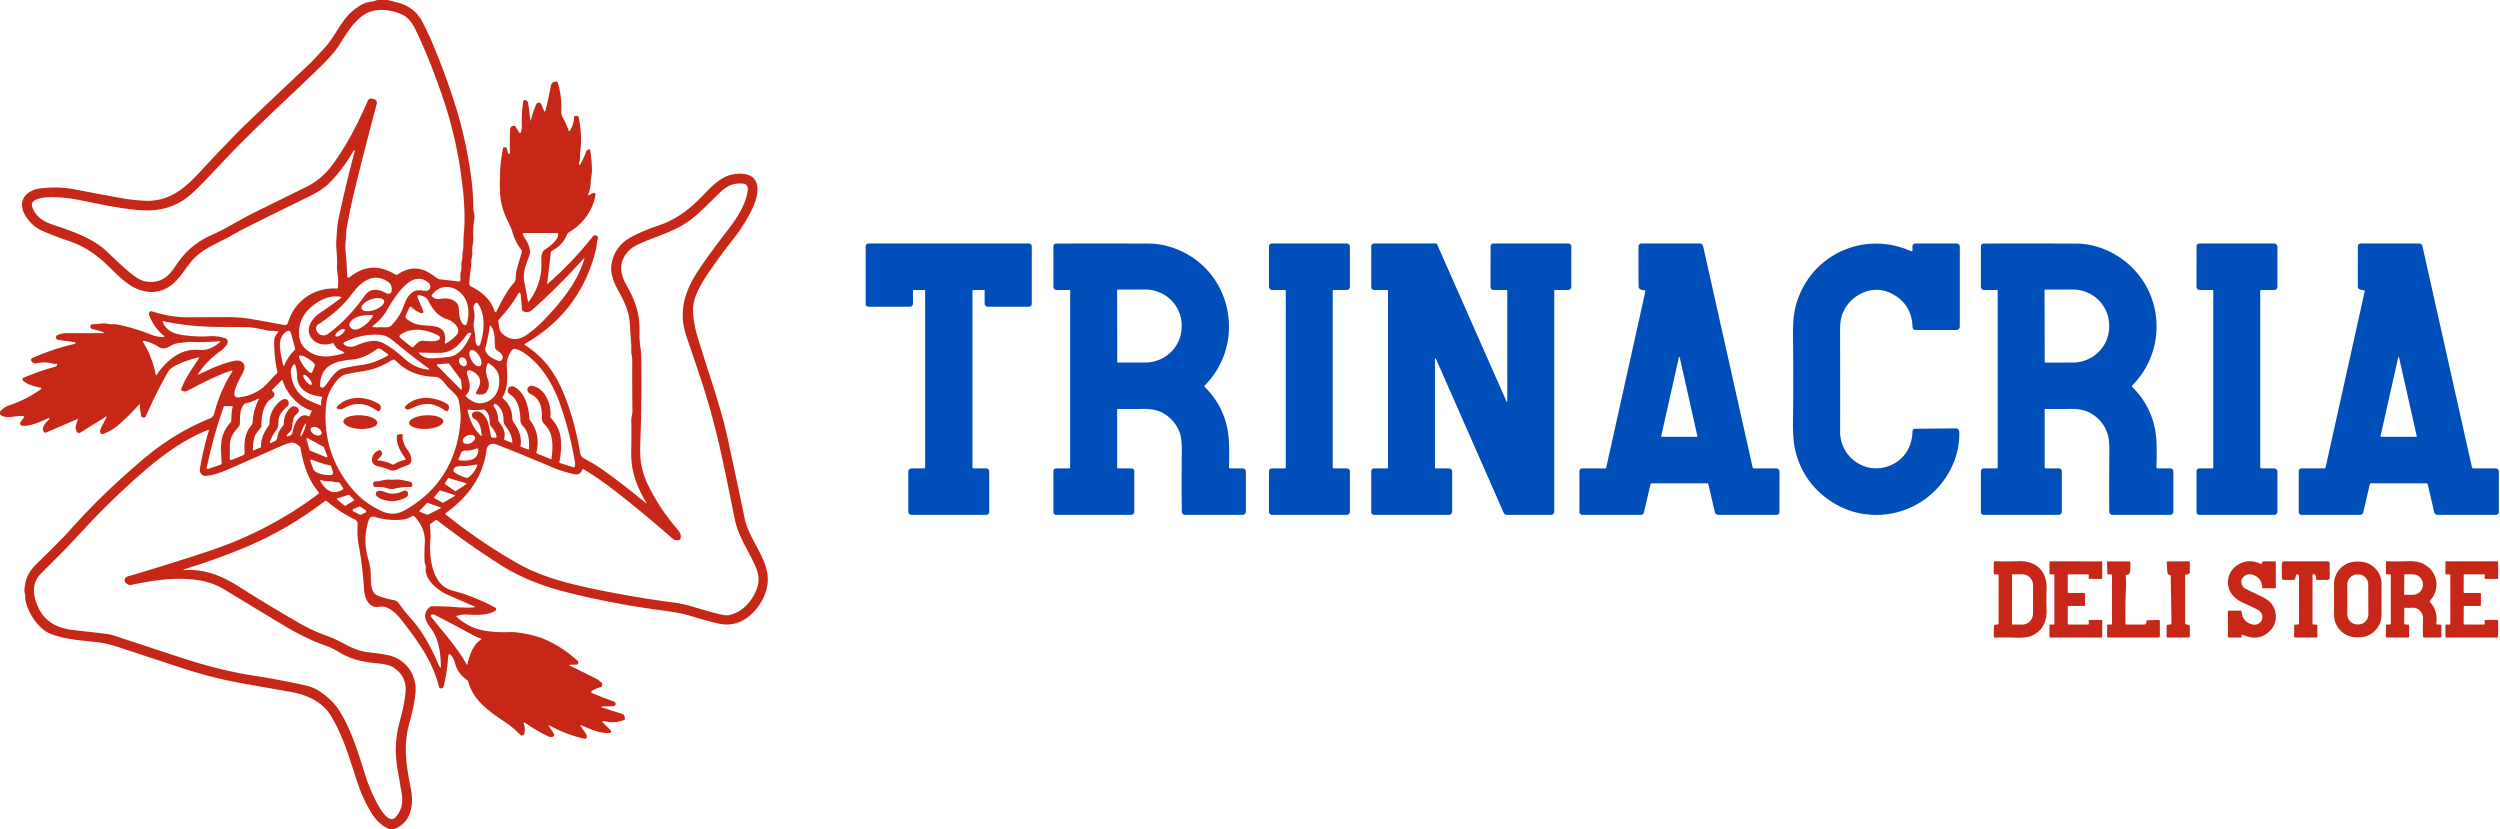 <svg xmlns="http://www.w3.org/2000/svg" viewBox="0.00 0.00 1345.00 446.00"><path fill="#c62717" d="  M 203.05 0.00  L 208.51 0.00  Q 211.11 0.70 213.73 1.34  Q 222.85 3.60 227.07 11.46  Q 230.55 17.93 234.26 27.06  Q 239.87 40.89 244.27 54.45  Q 250.83 74.69 253.64 96.56  Q 254.58 103.93 254.64 111.73  C 254.65 113.76 255.51 115.44 255.20 117.51  Q 254.42 122.81 254.65 127.79  C 254.78 130.61 253.80 133.13 254.09 136.02  C 254.26 137.63 253.52 139.03 253.57 140.75  Q 253.62 142.41 253.34 144.23  Q 252.71 148.38 252.47 152.44  A 1.78 1.76 -75.1 0 0 253.44 154.13  C 259.24 157.03 264.21 161.21 266.11 167.59  A 0.50 0.50 0.0 0 0 267.03 167.67  C 269.72 162.31 272.40 156.84 276.37 152.35  C 278.07 150.44 277.21 147.81 277.88 145.45  Q 279.19 140.78 280.68 135.87  A 1.69 1.67 -55.1 0 0 280.42 134.37  Q 277.28 130.25 275.94 125.64  Q 275.08 122.67 273.67 119.96  Q 271.02 114.87 269.83 109.68  C 268.57 104.15 268.93 97.95 269.07 92.21  Q 269.19 87.00 270.66 79.75  Q 270.76 79.27 271.25 79.26  L 271.88 79.25  Q 272.54 79.24 272.70 79.88  L 273.40 82.58  Q 273.43 82.70 273.56 82.71  L 273.85 82.72  Q 274.33 82.73 274.32 82.25  Q 274.19 75.81 274.46 69.45  A 1.78 1.77 -14.0 0 1 275.34 67.99  Q 276.93 67.07 277.76 68.68  Q 278.54 70.20 279.48 71.44  Q 279.88 71.96 280.12 71.35  Q 280.80 69.68 280.74 67.96  Q 280.50 61.55 281.43 54.86  Q 281.62 53.45 282.95 53.96  Q 283.97 54.36 284.13 55.44  Q 284.81 60.06 285.31 64.31  Q 285.46 65.54 285.74 64.34  Q 286.82 59.77 288.55 56.05  A 1.45 1.45 0.0 0 1 291.21 56.10  L 292.63 59.46  Q 293.14 60.67 293.47 59.40  Q 295.16 52.73 296.37 46.17  Q 296.85 43.59 299.53 43.98  A 0.72 0.72 0.0 0 1 300.13 44.50  Q 302.35 52.20 301.95 59.57  Q 301.84 61.73 302.88 63.49  Q 304.85 66.80 305.90 70.30  A 0.34 0.33 -36.2 0 0 306.50 70.39  Q 308.74 67.13 308.85 63.10  Q 308.87 62.61 309.31 62.43  Q 309.98 62.15 310.75 62.41  Q 311.24 62.57 311.34 63.08  Q 313.30 72.80 312.18 81.44  C 311.88 83.73 312.35 85.75 311.40 87.97  A 0.44 0.43 -60.0 0 0 311.53 88.48  L 311.77 88.68  Q 311.94 88.81 312.05 88.63  Q 313.96 85.49 315.29 81.71  Q 315.62 80.76 316.56 80.43  Q 317.42 80.13 317.56 81.02  Q 318.36 86.11 318.46 90.95  Q 318.50 92.89 318.15 94.84  Q 317.83 96.65 317.74 98.78  Q 317.61 101.81 316.43 104.70  Q 316.16 105.35 316.79 105.02  L 318.98 103.88  A 0.99 0.99 0.0 0 1 320.41 104.94  C 318.68 113.81 313.56 120.54 305.89 125.12  Q 305.35 125.44 305.12 126.02  C 303.21 130.70 300.83 132.59 297.01 134.97  Q 296.39 135.35 296.31 136.07  L 294.37 152.80  A 0.06 0.06 0.0 0 0 294.47 152.86  Q 307.82 141.25 319.00 127.16  Q 319.88 126.05 321.15 126.89  A 1.29 1.29 0.0 0 1 321.66 128.36  C 321.00 130.35 321.11 132.30 320.60 134.35  Q 312.34 167.76 282.52 184.91  Q 281.89 185.27 282.50 185.67  Q 293.69 192.87 299.91 204.60  C 305.93 215.92 309.91 230.55 312.16 243.86  A 3.89 3.87 -81.2 0 0 314.20 246.67  Q 320.60 249.99 326.61 254.40  Q 336.65 261.77 347.57 270.69  Q 348.20 271.21 347.77 270.51  Q 343.04 262.85 340.88 254.82  Q 339.46 249.53 339.60 242.28  Q 339.77 233.98 339.64 225.99  C 339.61 224.35 340.28 222.83 340.25 221.11  Q 340.07 207.12 340.15 193.71  Q 340.16 192.39 339.86 191.12  C 339.42 189.27 339.76 187.18 339.60 185.25  Q 339.15 179.82 338.84 174.02  C 338.55 168.38 336.04 162.36 333.08 157.20  C 330.78 153.20 328.37 147.79 328.87 143.15  C 329.47 137.43 332.43 132.11 337.39 128.90  C 342.83 125.38 349.13 123.12 355.48 120.88  C 364.68 117.64 371.86 111.79 378.70 104.59  C 384.58 98.40 390.36 92.76 399.50 93.52  C 410.92 94.46 407.84 106.26 404.37 113.10  Q 400.04 121.66 394.59 128.51  Q 387.94 136.88 381.92 145.66  C 377.91 151.51 372.61 159.78 372.83 166.98  Q 373.04 173.92 375.35 181.46  Q 378.48 191.72 382.54 204.23  C 386.40 216.17 389.37 225.98 391.76 237.08  Q 396.08 257.10 400.57 278.65  C 402.34 287.09 407.46 293.68 410.74 301.48  Q 412.41 305.44 412.92 309.31  C 413.95 317.15 409.79 325.34 404.17 330.52  Q 396.25 337.80 385.96 335.36  Q 379.06 333.72 371.68 331.43  C 367.16 330.02 362.13 329.20 357.46 328.58  Q 326.79 324.49 301.53 317.72  Q 283.32 312.83 269.44 304.01  Q 252.10 293.00 235.27 279.98  Q 234.70 279.54 234.13 279.97  L 231.69 281.82  Q 231.23 282.16 231.29 282.74  Q 231.77 287.42 231.59 289.36  C 230.74 298.49 231.92 314.75 243.20 317.67  Q 255.29 320.80 266.51 326.95  A 0.88 0.87 41.2 0 1 266.61 328.42  C 262.59 331.41 255.21 330.77 250.21 330.60  C 248.77 330.55 247.49 330.94 246.11 331.25  Q 245.19 331.45 245.89 332.07  Q 252.60 338.06 261.28 339.40  Q 267.54 340.36 274.84 340.07  Q 277.78 339.96 284.89 341.41  C 294.52 343.38 303.50 348.93 310.76 355.54  A 1.18 1.18 0.0 0 1 309.98 357.60  L 307.07 357.63  Q 305.60 357.65 306.92 358.29  Q 314.04 361.74 320.85 365.21  Q 322.39 365.99 323.63 367.34  A 1.47 1.47 0.0 0 1 322.94 369.75  Q 320.67 370.38 318.90 371.39  Q 317.24 372.33 319.00 373.07  Q 324.41 375.33 330.26 377.42  Q 330.81 377.62 331.07 378.08  Q 331.54 378.88 330.76 379.62  A 1.22 1.19 -66.8 0 1 329.96 379.95  L 323.74 380.09  Q 323.59 380.10 323.58 380.14  L 323.54 380.41  Q 323.52 380.53 323.64 380.57  L 334.88 384.11  Q 335.36 384.26 335.62 384.69  Q 336.20 385.62 336.19 386.87  Q 336.19 387.22 335.86 387.34  Q 332.23 388.66 328.74 388.59  C 327.27 388.56 326.04 387.93 324.55 388.01  Q 323.61 388.06 324.28 388.71  L 328.52 392.90  A 0.82 0.82 0.0 0 1 328.04 394.30  C 323.05 394.85 317.49 392.19 312.99 390.32  Q 311.88 389.86 312.57 390.84  Q 313.94 392.79 315.20 394.72  Q 315.76 395.58 315.70 396.49  A 1.04 1.04 0.0 0 1 314.43 397.44  Q 304.89 395.30 295.69 390.35  Q 294.80 389.87 295.35 390.72  L 297.94 394.65  A 1.19 1.19 0.0 0 1 297.18 396.47  Q 296.10 396.68 295.11 396.22  Q 288.97 393.35 282.93 389.15  Q 281.24 387.97 281.91 389.92  Q 282.68 392.16 282.07 394.71  A 1.28 1.28 0.0 0 1 279.93 395.34  C 277.68 393.15 275.59 391.14 272.92 389.32  C 264.25 383.41 254.80 377.50 251.91 366.69  Q 251.77 366.14 251.28 365.83  Q 246.26 362.55 244.70 356.49  C 244.40 355.31 243.60 353.56 242.78 352.64  Q 241.32 351.01 241.15 353.19  Q 240.42 362.79 238.67 369.25  Q 238.37 370.37 237.14 370.37  A 0.95 0.93 82.6 0 1 236.22 369.65  C 232.74 355.66 224.65 344.59 215.77 333.28  C 213.13 329.92 208.75 325.63 204.08 326.42  C 198.07 327.44 196.09 321.46 195.80 316.52  Q 195.11 304.90 192.94 292.98  C 192.23 289.08 192.20 285.62 192.40 281.94  A 2.56 2.56 0.0 0 0 190.97 279.52  Q 182.84 275.57 175.88 269.68  A 0.93 0.93 0.0 0 0 174.71 269.65  C 161.15 279.97 146.78 288.36 130.82 294.94  Q 115.80 301.13 100.01 305.96  Q 97.22 306.82 100.13 306.68  C 110.46 306.18 119.62 309.92 128.69 315.69  Q 144.80 325.92 161.26 335.36  Q 168.43 339.47 176.57 342.36  C 184.17 345.07 189.99 350.13 198.32 350.96  Q 203.65 351.49 208.32 352.38  C 218.61 354.35 224.70 363.52 223.45 373.66  Q 222.56 380.80 220.28 388.87  C 216.86 400.93 218.50 411.52 220.95 423.84  Q 222.07 429.46 221.43 433.75  Q 220.08 442.88 212.16 446.00  L 209.48 446.00  Q 203.71 443.73 199.66 437.09  Q 196.32 431.58 194.07 425.84  C 190.71 417.22 187.62 405.10 183.22 395.19  Q 180.82 389.79 178.34 385.57  C 173.62 377.53 165.07 373.74 156.12 372.19  Q 141.95 369.73 127.92 367.17  Q 113.76 364.58 97.98 359.43  Q 81.10 353.92 64.16 348.28  Q 57.63 346.11 52.59 345.53  C 44.01 344.55 35.69 344.14 27.60 341.15  Q 24.61 340.04 22.32 337.89  Q 15.85 331.82 13.74 323.17  C 13.41 321.84 13.74 320.61 13.38 319.30  Q 13.03 318.02 13.20 316.61  Q 13.45 314.46 13.89 312.58  C 14.74 308.92 17.14 305.84 19.85 303.19  Q 25.83 297.35 31.84 291.31  Q 34.82 288.33 37.63 285.19  Q 56.02 264.61 78.32 245.99  Q 94.19 232.75 113.00 225.08  Q 114.73 224.37 115.22 222.51  Q 118.50 210.04 124.77 200.28  Q 125.58 199.03 124.17 199.49  C 116.19 202.08 108.22 206.42 100.66 210.29  Q 99.27 211.00 97.77 210.09  Q 97.37 209.84 97.52 209.40  C 99.52 203.53 103.44 198.26 106.78 193.18  Q 107.54 192.02 106.20 192.38  C 101.82 193.56 92.46 196.44 90.53 199.84  Q 83.94 211.39 78.55 223.82  A 1.30 1.30 0.0 0 1 77.42 224.61  Q 76.16 224.68 75.96 223.79  Q 75.29 220.75 75.28 217.91  Q 75.27 217.14 74.76 217.71  Q 69.58 223.52 64.07 228.31  Q 60.01 231.84 55.75 233.35  Q 53.92 234.00 53.87 232.05  Q 53.86 231.41 54.14 230.82  Q 55.60 227.70 57.21 224.68  Q 57.73 223.70 56.78 224.29  L 43.35 232.65  Q 41.87 233.57 41.22 231.94  L 40.78 230.84  Q 40.58 230.32 40.71 229.79  Q 41.19 227.74 41.74 226.12  Q 42.03 225.26 41.20 225.62  L 24.86 232.69  Q 24.17 232.99 23.67 232.43  C 21.77 230.31 24.82 227.13 26.45 225.54  Q 26.55 225.44 26.57 225.29  Q 26.58 225.08 26.46 224.99  Q 26.20 224.83 25.93 224.96  C 22.25 226.79 15.65 229.68 11.83 228.99  A 1.22 1.22 0.0 0 1 11.06 227.07  L 12.89 224.60  Q 13.32 224.02 12.62 223.89  C 8.80 223.20 2.98 225.99 0.00 222.89  L 0.00 221.49  Q 2.35 218.92 4.72 218.15  Q 14.15 215.05 22.02 209.37  A 0.43 0.43 0.0 0 0 21.87 208.60  C 18.79 207.91 14.55 206.96 12.30 204.68  A 0.88 0.87 -33.5 0 1 12.59 203.26  Q 21.26 199.57 29.68 197.29  Q 30.47 197.07 30.70 196.27  Q 30.90 195.60 30.20 195.71  Q 29.21 195.86 28.28 195.60  Q 24.35 194.50 19.76 195.42  Q 17.79 195.82 16.86 194.19  A 1.08 1.07 -27.2 0 1 17.35 192.67  Q 27.96 187.90 38.86 185.34  Q 42.69 184.44 38.80 183.88  Q 35.31 183.39 31.50 182.90  Q 30.90 182.82 30.47 182.42  Q 29.78 181.77 30.21 180.91  A 1.30 1.29 1.3 0 1 30.86 180.29  Q 33.29 179.27 35.44 179.26  Q 45.24 179.21 55.07 179.21  Q 56.77 179.21 55.18 178.61  Q 52.59 177.63 49.69 177.05  Q 48.94 176.89 48.67 176.18  A 1.31 1.31 0.0 0 1 49.94 174.40  C 52.66 174.52 55.18 173.61 57.86 174.20  C 59.72 174.62 61.43 174.23 63.32 174.61  Q 72.00 176.33 81.57 180.13  Q 84.86 181.44 88.01 181.28  Q 88.85 181.24 88.20 180.70  Q 82.80 176.26 80.32 169.65  Q 80.09 169.03 80.18 168.40  A 1.15 1.15 0.0 0 1 81.67 167.48  C 88.28 169.60 94.59 170.75 101.59 170.72  Q 111.61 170.67 121.07 170.60  Q 128.70 170.56 134.78 171.58  Q 144.09 173.15 152.99 174.88  A 1.65 1.65 0.0 0 0 154.89 173.73  C 158.36 161.97 168.86 154.54 181.20 155.24  Q 181.74 155.27 181.79 154.74  Q 182.19 151.03 181.66 147.80  Q 181.19 144.91 181.34 142.22  C 181.58 138.06 180.77 134.24 180.90 129.98  Q 180.90 129.97 181.34 123.49  Q 181.56 120.34 182.24 117.17  Q 186.11 99.21 190.51 82.58  Q 191.44 79.07 189.59 82.19  Q 184.29 91.15 177.52 98.14  C 174.53 101.22 170.11 103.84 166.07 105.82  Q 149.62 113.86 133.39 121.96  Q 129.15 124.07 124.81 126.56  C 116.96 131.06 108.67 133.69 102.83 140.78  C 99.65 144.65 96.74 149.63 92.99 152.74  Q 83.97 160.24 72.40 154.81  C 68.30 152.89 62.90 147.78 59.26 144.14  C 52.71 137.59 45.99 132.65 37.17 129.69  Q 27.97 126.59 21.89 123.77  C 15.81 120.96 7.49 110.66 14.49 104.40  C 16.23 102.84 18.90 101.70 21.19 101.42  Q 31.33 100.18 39.81 101.82  Q 53.76 104.53 66.71 106.82  Q 71.85 107.72 77.70 108.00  C 92.57 108.71 101.19 99.55 110.27 89.61  Q 114.37 85.12 118.59 80.76  C 122.93 76.28 127.24 71.66 131.69 67.39  Q 148.30 51.47 166.03 34.84  C 168.89 32.15 171.49 29.11 174.21 26.25  C 180.38 19.78 183.47 10.64 190.59 5.17  Q 195.19 1.64 197.98 1.21  Q 200.61 0.82 203.05 0.00  Z  M 202.62 56.17  Q 197.13 76.53 191.17 100.71  Q 188.33 112.25 186.44 123.34  C 186.07 125.52 186.18 127.76 185.95 130.01  Q 185.72 132.33 185.93 134.99  Q 186.51 141.99 186.78 148.57  A 0.82 0.81 69.2 0 0 188.11 149.17  Q 196.85 142.05 206.19 144.75  C 208.57 145.44 210.66 146.55 212.80 147.72  Q 213.37 148.03 213.91 147.67  C 218.08 144.87 222.25 143.64 227.34 145.13  C 230.43 146.04 233.12 148.34 235.82 150.07  A 1.07 0.99 -23.2 0 0 236.24 150.22  L 246.80 151.43  A 0.86 0.85 0.6 0 0 247.75 150.50  Q 247.50 147.92 248.07 145.64  C 248.49 143.97 247.97 142.36 248.40 140.75  C 248.97 138.62 248.69 136.60 249.07 134.45  Q 249.32 133.06 249.31 131.54  Q 249.29 128.38 249.61 124.90  Q 250.42 115.85 249.18 103.34  Q 246.54 76.92 238.31 52.72  Q 231.29 32.09 223.89 16.64  C 222.37 13.46 220.31 9.88 216.97 8.16  C 211.21 5.20 202.68 4.11 197.01 7.24  C 190.81 10.65 186.51 17.86 182.80 23.79  Q 179.68 28.78 172.56 35.73  C 155.02 52.85 136.05 69.76 119.69 87.28  Q 106.54 101.34 102.31 104.93  Q 91.26 114.32 75.50 113.08  C 64.12 112.19 53.41 109.78 42.51 107.56  C 37.42 106.53 20.78 104.16 17.39 109.02  Q 17.07 109.48 17.14 110.05  C 17.73 115.01 22.51 118.85 27.14 120.42  C 37.61 124.00 49.22 127.71 56.93 134.81  C 62.08 139.55 66.94 144.65 72.69 148.78  Q 76.14 151.27 79.50 151.58  C 86.88 152.26 90.75 148.66 94.46 143.05  C 99.63 135.25 105.56 130.09 114.16 126.30  C 121.91 122.89 129.01 118.18 137.05 114.23  Q 150.12 107.80 164.49 100.71  Q 172.76 96.62 178.17 89.53  C 186.08 79.17 192.43 66.71 197.78 54.39  Q 198.51 52.69 200.32 53.11  L 200.86 53.24  Q 203.25 53.80 202.62 56.17  Z  M 365.48 290.49  Q 363.34 291.10 361.72 289.67  Q 346.09 275.91 330.07 263.50  Q 322.51 257.65 314.17 252.56  A 0.71 0.71 0.0 0 0 313.13 252.91  Q 312.02 255.81 308.84 255.10  C 305.03 254.25 301.01 253.05 297.52 251.57  Q 282.16 245.04 268.66 239.72  Q 267.55 239.28 266.39 238.91  C 264.11 238.18 262.05 239.66 261.77 241.98  C 260.02 256.27 251.69 267.58 239.85 275.99  A 0.51 0.51 0.0 0 0 239.82 276.80  Q 257.90 291.35 278.28 302.99  C 291.13 310.32 305.45 313.92 320.02 316.96  Q 340.76 321.30 361.93 324.10  Q 367.59 324.84 372.94 326.48  C 378.49 328.17 383.35 329.54 388.60 330.76  Q 391.08 331.33 393.29 330.69  C 400.28 328.66 405.27 322.62 407.46 315.87  C 408.89 311.44 407.76 307.46 405.90 303.49  C 402.18 295.54 397.10 288.13 395.30 279.29  C 390.32 254.76 385.92 231.14 378.16 207.38  Q 373.89 194.32 369.60 181.88  Q 367.49 175.75 367.33 170.94  C 366.99 160.59 371.02 152.28 377.09 143.42  Q 383.18 134.55 391.89 123.30  C 396.34 117.56 401.42 109.74 402.29 102.39  Q 402.68 99.15 399.70 98.80  Q 393.34 98.05 388.17 102.81  C 382.34 108.19 376.71 114.68 370.15 119.25  C 362.85 124.33 354.29 126.86 346.26 130.17  Q 340.32 132.62 338.02 135.17  C 332.77 140.99 333.35 146.92 337.16 153.62  C 341.77 161.73 344.35 168.88 344.04 178.85  C 343.96 181.63 344.18 184.10 344.55 186.84  Q 344.92 189.60 344.97 192.39  Q 345.35 215.44 344.47 238.37  Q 344.19 245.55 345.03 250.05  Q 346.07 255.60 348.68 260.98  Q 354.90 273.78 364.89 285.29  Q 366.67 287.35 366.12 289.83  Q 366.00 290.35 365.48 290.49  Z  M 282.23 152.48  C 282.92 155.61 283.40 158.86 284.02 162.12  A 0.29 0.28 -32.3 0 0 284.53 162.23  C 288.84 156.44 291.31 149.67 291.30 142.41  C 291.30 139.66 290.57 135.82 293.58 133.97  C 295.94 132.53 300.43 129.01 300.31 125.90  A 0.56 0.56 0.0 0 0 299.75 125.36  L 281.79 125.37  A 0.57 0.57 0.0 0 0 281.29 126.21  C 283.17 129.69 286.24 133.60 284.74 137.66  C 282.89 142.62 280.97 146.79 282.23 152.48  Z  M 280.86 166.65  L 280.18 159.04  Q 279.91 156.02 278.43 158.66  C 275.76 163.44 271.98 167.91 268.37 171.96  Q 267.98 172.40 268.10 172.97  C 268.75 176.08 268.28 178.15 271.27 180.39  C 275.31 183.42 279.61 182.81 283.48 180.08  Q 288.65 176.42 292.99 171.82  C 302.02 162.24 310.38 152.27 314.30 139.63  Q 314.68 138.41 313.82 139.35  C 305.16 148.88 295.98 158.12 286.58 166.52  Q 284.03 168.80 281.37 167.41  Q 280.91 167.17 280.86 166.65  Z  M 196.22 159.07  C 199.18 154.95 203.43 155.31 207.37 157.54  Q 208.14 157.97 209.00 158.02  Q 210.39 158.09 210.67 156.63  C 211.04 154.63 210.47 152.77 208.78 151.62  C 200.71 146.13 194.04 151.81 189.25 158.24  Q 182.59 167.17 171.28 174.48  C 167.80 176.73 172.28 182.77 176.69 179.47  C 184.70 173.47 190.54 166.98 196.22 159.07  Z  M 216.82 165.55  C 218.38 161.57 219.13 159.17 222.20 157.02  C 224.25 155.59 226.78 156.40 229.09 156.50  A 2.32 2.31 -88.3 0 0 231.51 154.21  Q 231.52 152.99 230.62 152.21  C 220.78 143.66 211.19 162.08 207.29 168.25  Q 205.04 171.82 200.94 175.03  Q 199.65 176.04 201.29 176.05  L 207.96 176.07  Q 209.57 176.07 210.70 174.93  Q 214.74 170.83 216.82 165.55  Z  M 232.35 158.75  Q 232.06 159.15 232.40 159.50  C 233.51 160.66 235.21 161.14 236.75 160.83  C 239.83 160.19 243.99 160.57 245.93 163.31  C 247.15 165.03 246.83 167.45 247.10 169.47  C 247.28 170.83 248.29 174.37 249.87 174.91  A 0.95 0.95 0.0 0 0 251.09 174.29  C 252.89 168.49 252.27 161.13 247.32 157.09  C 242.50 153.17 236.19 153.34 232.35 158.75  Z  M 227.09 168.46  Q 226.58 168.56 226.05 168.33  Q 223.34 167.14 221.46 165.31  Q 220.66 164.53 220.20 165.54  L 218.32 169.66  Q 217.85 170.71 218.72 171.47  Q 221.94 174.27 226.42 174.86  C 232.70 175.67 240.81 174.22 239.34 184.39  Q 239.24 185.08 239.85 184.76  Q 243.02 183.10 245.55 180.33  C 248.62 176.98 243.82 172.77 240.86 171.86  C 235.69 170.27 232.81 166.54 230.49 161.90  A 5.28 5.26 -6.6 0 0 227.00 159.14  L 226.08 158.92  Q 223.93 158.40 224.80 160.43  L 227.72 167.29  A 0.85 0.85 0.0 0 1 227.09 168.46  Z  M 184.79 189.34  C 182.46 188.10 180.75 187.76 179.68 185.05  A 0.69 0.69 0.0 0 0 178.82 184.65  C 174.12 186.24 168.71 185.09 166.61 180.20  C 164.79 175.95 168.31 170.93 171.76 168.63  Q 177.57 164.77 183.38 160.36  Q 184.03 159.87 183.23 159.71  C 177.39 158.53 171.24 161.59 166.74 165.76  Q 160.68 171.39 160.89 179.51  Q 161.01 184.38 163.91 187.21  C 170.06 193.24 177.21 192.25 184.70 190.17  Q 185.78 189.87 184.79 189.34  Z  M 206.613 161.757  A 6.39 2.98 -19.5 0 0 199.595 161.081  A 6.39 2.98 -19.5 0 0 194.566 166.023  A 6.39 2.98 -19.5 0 0 201.585 166.699  A 6.39 2.98 -19.5 0 0 206.613 161.757  Z  M 258.19 185.54  C 260.64 179.06 261.37 169.02 257.05 163.24  A 0.83 0.83 0.0 0 0 255.79 163.15  Q 254.35 164.62 254.85 166.55  Q 255.69 169.81 255.00 173.13  Q 254.62 174.99 255.02 176.85  Q 255.73 180.11 255.82 183.58  Q 255.86 184.99 256.81 185.87  A 0.86 0.86 0.0 0 0 258.19 185.54  Z  M 200.40 169.59  C 196.53 169.28 189.61 169.91 188.01 174.24  Q 187.83 174.74 188.03 175.24  C 189.03 177.68 191.54 177.73 193.56 176.67  Q 198.01 174.34 200.64 170.06  A 0.31 0.31 0.0 0 0 200.40 169.59  Z  M 126.59 194.05  C 130.12 193.41 132.64 196.11 131.07 199.60  C 129.53 203.03 126.36 207.86 126.12 211.67  Q 125.97 214.01 128.37 213.79  Q 135.00 213.17 140.53 209.21  C 143.81 206.86 145.88 203.64 148.87 201.03  A 1.05 1.04 63.0 0 0 149.20 200.01  Q 147.42 192.12 147.51 183.23  C 147.53 181.55 148.51 180.11 149.60 178.90  Q 150.14 178.30 149.34 178.19  C 147.26 177.90 145.29 178.15 143.22 177.69  C 139.65 176.89 136.05 176.04 132.43 175.99  Q 125.98 175.91 119.34 175.90  Q 108.51 175.88 98.94 174.69  Q 93.30 173.99 87.93 172.80  A 0.38 0.38 0.0 0 0 87.50 173.33  Q 89.92 178.48 95.66 179.74  Q 100.35 180.77 106.53 180.99  Q 109.77 181.10 112.72 180.88  Q 116.62 180.59 120.89 181.87  C 122.66 182.40 122.93 184.13 121.92 185.54  Q 120.41 187.63 118.32 189.11  Q 111.16 194.17 106.70 201.01  Q 106.15 201.85 107.05 201.42  C 113.29 198.41 120.04 195.25 126.59 194.05  Z  M 266.34 186.96  C 265.87 182.69 266.81 179.39 264.16 175.52  Q 263.56 174.65 263.43 175.70  Q 262.75 181.20 261.16 187.02  C 260.18 190.61 265.64 193.44 268.33 194.16  A 1.63 1.63 0.0 0 0 270.28 193.14  C 271.16 190.71 268.62 189.43 267.04 188.20  A 1.84 1.82 -74.7 0 1 266.34 186.96  Z  M 185.415 177.21  A 3.05 1.18 -36.4 0 0 182.26 178.07  A 3.05 1.18 -36.4 0 0 180.505 180.83  A 3.05 1.18 -36.4 0 0 183.66 179.97  A 3.05 1.18 -36.4 0 0 185.415 177.21  Z  M 228.07 183.33  C 230.24 183.48 234.43 184.05 236.15 182.74  A 1.29 1.29 0.0 0 0 235.97 180.58  C 229.79 177.31 221.85 175.72 215.65 179.93  Q 214.24 180.89 215.56 181.96  L 221.19 186.53  A 1.09 1.08 -49.8 0 0 222.69 186.40  C 224.20 184.70 225.50 183.16 228.07 183.33  Z  M 154.00 178.44  C 148.37 182.11 151.17 190.68 152.21 195.96  Q 152.52 197.59 153.18 196.06  Q 154.98 191.84 158.52 188.35  A 0.96 0.94 -30.6 0 0 158.76 187.44  L 156.61 179.44  Q 155.99 177.15 154.00 178.44  Z  M 253.43 179.72  Q 253.74 179.01 252.97 179.02  Q 251.87 179.03 251.18 179.97  C 247.52 184.96 243.55 189.76 236.78 189.82  Q 231.23 189.87 225.79 189.67  Q 224.82 189.64 225.55 190.28  Q 228.48 192.85 231.97 192.76  Q 236.68 192.64 241.94 191.92  C 247.60 191.15 251.34 184.58 253.43 179.72  Z  M 205.96 184.49  Q 211.82 187.61 217.67 193.02  C 221.10 196.19 225.32 198.27 229.93 198.81  Q 231.66 199.01 230.25 197.97  Q 220.80 191.04 211.48 183.28  Q 208.08 180.45 204.95 180.17  Q 195.38 179.31 185.63 183.89  Q 184.01 184.65 185.48 185.67  Q 186.20 186.18 187.06 186.37  Q 189.46 186.90 191.70 185.90  C 195.94 184.01 201.70 182.22 205.96 184.49  Z  M 93.66 185.17  C 90.71 186.36 88.58 188.72 85.23 186.56  Q 81.73 184.30 77.67 183.44  Q 76.45 183.19 77.11 184.25  Q 81.98 192.21 83.73 201.38  Q 83.89 202.22 84.37 201.51  C 88.53 195.36 95.10 189.26 102.60 188.36  Q 105.20 188.04 107.93 188.26  C 111.70 188.57 115.48 186.56 118.17 184.16  Q 118.95 183.47 117.91 183.57  Q 110.42 184.28 102.37 183.95  C 100.51 183.88 98.74 184.36 96.89 184.46  Q 95.19 184.56 93.66 185.17  Z  M 184.65 198.12  Q 189.59 197.04 195.30 196.24  Q 201.18 195.42 208.27 191.55  Q 209.40 190.93 208.33 190.21  L 204.88 187.87  A 1.95 1.94 -46.2 0 0 202.61 187.92  C 198.91 190.68 194.48 192.97 190.04 193.37  C 180.78 194.21 172.37 196.06 172.18 207.58  Q 172.17 208.07 172.59 208.31  Q 173.78 209.00 174.79 207.76  C 177.31 204.62 180.38 199.05 184.65 198.12  Z  M 274.47 212.25  C 271.67 210.59 273.69 206.60 276.73 208.16  C 282.42 211.08 284.57 219.15 284.76 225.12  A 1.70 1.69 25.3 0 0 285.11 226.09  Q 291.00 233.68 288.56 243.54  Q 288.49 243.80 288.74 243.91  L 296.43 247.05  Q 296.66 247.14 296.69 246.89  C 297.53 240.38 298.00 233.13 292.82 228.17  C 292.01 227.40 291.49 226.14 291.52 225.03  C 291.66 219.61 290.87 214.54 285.46 212.03  C 284.44 211.56 283.56 210.48 283.78 209.28  A 2.19 2.19 0.0 0 1 286.35 207.55  C 293.36 208.90 296.62 217.41 296.16 223.85  A 1.70 1.68 -63.9 0 0 296.58 225.09  Q 301.30 230.35 301.75 236.45  Q 302.20 242.54 300.97 248.46  Q 300.86 248.99 301.37 249.15  L 308.54 251.40  Q 309.06 251.56 309.23 251.04  Q 309.52 250.09 309.37 249.10  Q 306.87 233.44 301.46 217.84  C 297.67 206.93 291.55 196.50 282.17 190.03  Q 279.91 188.47 277.51 187.76  A 1.98 1.98 0.0 0 0 275.32 188.52  C 273.57 190.98 272.54 193.76 272.67 196.77  C 272.92 202.18 273.55 208.74 270.41 213.51  Q 270.10 213.99 270.54 214.35  Q 275.54 218.48 275.66 225.49  Q 275.67 226.29 276.14 226.93  C 278.98 230.79 280.88 235.02 280.04 239.92  Q 280.00 240.18 280.24 240.29  Q 282.40 241.22 284.39 241.88  Q 284.55 241.93 284.56 241.77  C 284.75 238.17 284.71 234.40 282.88 231.23  C 281.87 229.50 279.98 228.48 279.98 226.25  C 280.00 221.32 278.75 214.78 274.47 212.25  Z  M 258.274 196.9  A 4.89 2.39 59.2 0 0 257.823 191.476  A 4.89 2.39 59.2 0 0 253.266 188.5  A 4.89 2.39 59.2 0 0 253.717 193.924  A 4.89 2.39 59.2 0 0 258.274 196.9  Z  M 168.83 195.29  C 167.58 194.09 163.49 190.95 161.42 191.30  A 0.70 0.69 -15.1 0 0 160.88 192.23  Q 162.81 197.44 166.66 200.38  Q 167.58 201.09 168.04 200.02  L 169.22 197.21  Q 169.69 196.11 168.83 195.29  Z  M 250.458 196.819  A 2.58 1.91 57.2 0 0 250.666 193.615  A 2.58 1.91 57.2 0 0 247.662 192.481  A 2.58 1.91 57.2 0 0 247.454 195.685  A 2.58 1.91 57.2 0 0 250.458 196.819  Z  M 194.71 199.82  Q 190.21 200.46 186.14 201.35  C 182.28 202.19 178.93 207.57 177.29 210.90  Q 175.74 214.03 175.35 218.86  Q 173.38 243.47 189.06 262.55  Q 195.85 270.81 205.87 275.18  Q 211.94 277.82 217.79 274.51  Q 244.87 259.19 247.73 226.91  Q 248.13 222.49 246.93 216.11  Q 246.48 213.74 244.94 212.17  Q 243.29 210.48 241.57 208.88  C 239.39 206.84 237.50 202.83 234.14 202.75  Q 220.84 202.43 212.94 194.04  A 1.69 1.68 51.8 0 0 210.79 193.78  Q 203.39 198.57 194.71 199.82  Z  M 257.49 212.23  Q 255.42 212.23 256.46 210.44  C 258.06 207.68 259.44 204.58 256.87 201.80  Q 255.19 199.98 252.83 199.21  A 1.26 1.26 0.0 0 0 251.20 200.67  C 252.11 204.84 254.38 208.77 250.75 212.59  Q 250.34 213.02 250.78 213.42  Q 255.91 218.01 260.48 216.68  C 266.93 214.80 269.26 209.15 268.44 202.57  Q 267.96 198.76 263.01 195.42  Q 262.55 195.11 262.32 195.61  Q 260.95 198.62 261.75 201.65  C 262.63 204.96 263.96 206.82 262.04 210.38  Q 261.05 212.24 258.94 212.24  L 257.49 212.23  Z  M 247.81 209.46  A 0.43 0.43 0.0 0 0 248.54 209.11  L 248.00 204.41  A 0.43 0.43 0.0 0 0 247.92 204.21  L 241.60 195.69  A 0.43 0.43 0.0 0 0 241.22 195.52  L 235.41 195.96  A 0.43 0.43 0.0 0 0 235.14 196.69  L 247.81 209.46  Z  M 172.96 213.38  C 166.60 212.69 159.97 209.95 159.83 202.43  Q 159.79 199.95 159.20 197.42  Q 158.57 194.75 157.26 197.17  Q 156.36 198.82 156.48 200.34  Q 157.32 211.22 166.42 215.54  Q 169.14 216.83 172.32 218.05  Q 172.81 218.24 172.77 217.72  Q 172.61 215.75 173.29 213.90  A 0.40 0.39 13.4 0 0 172.96 213.38  Z  M 167.565 206.979  A 3.36 1.11 51.2 0 0 166.325 203.665  A 3.36 1.11 51.2 0 0 163.355 201.741  A 3.36 1.11 51.2 0 0 164.595 205.055  A 3.36 1.11 51.2 0 0 167.565 206.979  Z  M 157.48 232.27  C 157.94 228.37 161.17 221.35 166.16 224.04  Q 166.35 224.14 166.43 223.95  L 167.68 221.25  Q 167.80 220.99 167.52 220.90  C 160.25 218.56 154.29 211.84 152.09 204.82  Q 151.90 204.21 151.45 204.67  L 146.57 209.62  Q 146.17 210.01 146.58 210.39  Q 148.88 212.53 146.19 214.31  C 141.62 217.32 140.60 223.86 140.66 228.96  A 1.73 1.73 0.0 0 1 140.37 229.95  C 139.16 231.77 137.50 233.06 136.91 235.24  Q 135.96 238.68 136.10 242.28  Q 136.11 242.51 136.32 242.42  L 140.27 240.69  Q 140.43 240.61 140.43 240.44  C 140.30 235.88 142.11 232.42 144.64 228.85  Q 145.01 228.32 145.01 227.67  Q 144.93 221.05 150.32 216.13  C 151.62 214.93 154.08 213.69 155.15 215.96  A 2.22 2.21 56.0 0 1 154.66 218.50  C 152.02 220.99 149.69 223.26 149.81 227.26  C 149.86 228.80 149.60 230.14 148.67 231.36  Q 146.54 234.17 145.28 237.53  Q 144.80 238.84 146.04 238.22  L 147.88 237.30  A 2.29 2.29 0.0 0 0 149.12 235.60  Q 149.69 231.98 152.32 229.03  Q 152.70 228.60 152.70 228.02  Q 152.67 222.77 156.20 219.44  Q 157.79 217.94 159.67 219.06  Q 160.42 219.51 160.71 220.51  A 1.68 1.66 -27.4 0 1 160.14 222.28  C 157.21 224.61 157.65 226.79 157.14 230.02  C 156.86 231.77 155.26 232.74 154.35 234.18  Q 153.92 234.87 154.72 234.75  Q 157.23 234.37 157.48 232.27  Z  M 136.15 224.74  Q 136.74 219.60 139.19 214.90  Q 139.54 214.22 138.86 214.56  Q 135.58 216.18 132.16 217.03  A 1.85 1.84 12.4 0 0 131.20 217.64  C 128.86 220.48 129.19 224.43 129.05 227.88  Q 129.00 228.90 128.28 229.74  C 125.47 232.99 123.60 235.30 123.65 240.02  Q 123.69 243.35 123.60 246.39  Q 123.55 247.88 124.94 247.32  L 130.55 245.02  Q 131.69 244.56 131.60 243.32  C 131.24 238.12 131.69 233.02 135.12 228.98  C 136.17 227.74 135.98 226.25 136.15 224.74  Z  M 265.87 219.04  C 267.31 220.80 267.92 223.46 268.00 225.67  Q 268.02 226.26 268.35 226.74  C 270.43 229.78 272.36 232.45 271.16 236.22  Q 271.07 236.50 271.34 236.61  L 275.45 238.25  A 0.13 0.12 -79.2 0 0 275.62 238.13  C 275.59 234.80 274.01 231.83 271.99 229.27  C 270.85 227.81 270.95 226.25 270.81 224.53  Q 270.44 219.91 266.85 217.43  A 0.77 0.77 0.0 0 0 265.73 217.70  Q 265.35 218.40 265.87 219.04  Z  M 118.45 250.08  Q 119.32 249.79 119.25 248.88  C 118.67 240.27 117.96 233.96 124.09 227.19  Q 124.47 226.77 124.46 226.20  Q 124.35 222.48 125.20 218.77  A 0.22 0.22 0.0 0 0 124.99 218.50  L 120.74 218.50  Q 120.47 218.50 120.38 218.76  Q 114.89 234.20 111.24 251.51  Q 111.01 252.61 112.07 252.25  L 118.45 250.08  Z  M 255.64 221.44  C 259.28 220.64 262.07 225.06 262.77 228.05  Q 263.52 231.26 264.10 234.66  A 0.97 0.96 85.0 0 0 265.05 235.46  L 266.72 235.47  A 0.47 0.46 84.9 0 0 267.18 234.91  C 266.75 232.57 265.54 231.00 264.06 229.26  A 2.35 2.30 25.1 0 1 263.49 227.74  C 263.47 225.27 263.10 222.21 260.95 220.63  Q 260.51 220.31 259.96 220.36  Q 256.23 220.77 252.10 220.44  Q 251.52 220.40 251.63 220.97  Q 253.23 229.02 258.66 234.39  Q 259.28 235.01 259.18 234.14  C 258.78 230.86 258.30 226.89 255.04 225.30  A 1.81 1.76 6.1 0 1 254.11 224.18  Q 253.48 221.93 255.64 221.44  Z  M 161.7 234.751  A 3.70 0.55 112.4 0 0 163.619 231.54  A 3.70 0.55 112.4 0 0 164.52 227.909  A 3.70 0.55 112.4 0 0 162.601 231.12  A 3.70 0.55 112.4 0 0 161.7 234.751  Z  M 172.869 233.522  A 3.20 2.01 28.6 0 0 171.022 230.225  A 3.20 2.01 28.6 0 0 167.25 230.458  A 3.20 2.01 28.6 0 0 169.098 233.755  A 3.20 2.01 28.6 0 0 172.869 233.522  Z  M 67.12 312.67  Q 66.83 310.66 68.78 310.09  Q 91.41 303.47 112.76 296.35  Q 144.71 285.69 171.27 265.73  A 0.70 0.70 0.0 0 0 171.39 264.72  C 165.55 257.71 163.22 249.87 161.66 240.96  A 1.43 1.41 -76.9 0 0 161.13 240.09  C 159.57 238.88 158.15 237.73 155.97 238.27  Q 153.84 238.80 151.75 239.73  Q 138.56 245.59 125.23 251.44  C 120.86 253.36 115.02 255.88 110.51 256.02  C 108.72 256.07 107.25 254.23 107.51 252.65  Q 109.23 241.89 112.31 231.92  Q 112.57 231.05 111.73 231.38  C 99.18 236.31 87.67 244.65 76.89 254.02  Q 60.09 268.64 45.79 284.09  Q 37.77 292.76 34.18 296.40  Q 28.18 302.47 22.20 308.41  C 16.70 313.87 17.64 320.89 20.96 327.54  C 24.66 334.99 31.51 338.09 39.52 338.98  Q 47.51 339.87 55.55 340.81  C 57.57 341.05 59.49 341.33 61.46 341.98  Q 79.39 347.91 97.83 353.95  C 111.33 358.37 124.17 361.63 137.79 363.73  Q 150.36 365.66 164.34 368.75  Q 168.69 369.72 172.03 371.98  Q 178.10 376.09 181.34 380.60  C 188.63 390.72 193.02 406.07 197.27 419.30  C 198.26 422.40 207.27 446.00 212.90 439.59  Q 217.38 434.48 216.13 427.10  Q 214.99 420.28 213.79 413.28  Q 211.62 400.63 215.05 388.11  Q 217.71 378.41 218.20 372.36  Q 218.88 363.97 212.01 359.32  Q 209.20 357.41 203.65 356.94  C 195.75 356.28 188.88 354.92 181.94 350.58  Q 179.00 348.74 175.37 347.44  Q 164.87 343.68 154.36 337.48  Q 143.60 331.11 121.09 317.37  Q 115.24 313.80 109.05 312.56  C 96.66 310.09 83.69 311.93 70.73 314.66  A 2.79 2.76 51.2 0 1 68.99 314.46  Q 67.26 313.67 67.12 312.67  Z  M 255.457 235.082  A 3.45 2.24 -22.1 0 0 251.417 234.305  A 3.45 2.24 -22.1 0 0 249.064 237.678  A 3.45 2.24 -22.1 0 0 253.103 238.455  A 3.45 2.24 -22.1 0 0 255.457 235.082  Z  M 165.50 235.73  A 0.44 0.44 0.0 0 0 164.87 236.24  L 166.55 242.13  A 0.44 0.44 0.0 0 0 166.81 242.42  L 175.55 246.02  A 0.44 0.44 0.0 0 0 176.13 245.45  L 174.22 240.62  A 0.44 0.44 0.0 0 0 174.02 240.39  L 165.50 235.73  Z  M 248.00 243.87  Q 247.38 245.35 246.71 246.86  Q 246.39 247.57 247.17 247.65  C 251.45 248.11 257.19 247.95 257.35 242.16  Q 257.38 240.97 256.26 241.36  C 254.38 242.00 252.40 242.59 250.41 242.39  Q 248.69 242.22 248.00 243.87  Z  M 167.09 248.42  L 168.33 251.83  Q 168.87 253.32 170.28 254.05  Q 173.45 255.72 177.58 255.58  Q 179.70 255.51 179.02 253.50  L 178.15 250.97  Q 177.97 250.43 177.41 250.31  Q 172.73 249.35 168.11 247.44  Q 166.49 246.78 167.09 248.42  Z  M 250.72 250.72  C 248.66 251.00 244.00 249.99 243.98 253.29  Q 243.98 253.80 244.42 254.09  Q 247.60 256.14 250.87 257.07  A 1.37 1.34 33.9 0 0 252.05 256.85  Q 255.14 254.50 256.76 250.49  Q 257.02 249.85 256.33 249.95  Q 253.50 250.35 250.72 250.72  Z  M 244.78 264.20  A 0.35 0.35 0.0 0 0 245.17 264.21  L 250.74 260.56  A 0.35 0.35 0.0 0 0 250.64 259.93  L 241.37 257.21  A 0.35 0.35 0.0 0 0 240.97 257.37  L 239.40 260.06  A 0.35 0.35 0.0 0 0 239.50 260.52  L 244.78 264.20  Z  M 172.73 258.30  A 0.32 0.31 -2.5 0 0 172.33 258.73  C 174.68 263.32 178.91 266.70 184.22 263.47  Q 184.96 263.02 184.47 262.31  L 182.78 259.87  Q 182.45 259.39 181.87 259.43  Q 180.53 259.52 179.16 259.15  C 176.92 258.55 174.97 259.20 172.73 258.30  Z  M 238.06 270.46  A 0.32 0.32 0.0 0 0 238.38 270.46  L 244.65 266.88  A 0.32 0.32 0.0 0 0 244.58 266.30  L 236.82 263.84  A 0.32 0.32 0.0 0 0 236.47 263.94  L 233.63 267.49  A 0.32 0.32 0.0 0 0 233.72 267.97  L 238.06 270.46  Z  M 181.63 268.07  A 0.47 0.47 0.0 0 0 181.48 268.89  L 185.38 272.00  A 0.47 0.47 0.0 0 0 185.92 272.03  L 190.27 269.40  A 0.47 0.47 0.0 0 0 190.35 268.66  L 187.96 266.34  A 0.47 0.47 0.0 0 0 187.49 266.22  L 181.63 268.07  Z  M 236.92 273.54  A 0.34 0.34 0.0 0 0 236.88 272.91  L 230.10 270.55  A 0.34 0.34 0.0 0 0 229.74 270.64  L 225.71 274.80  A 0.34 0.34 0.0 0 0 225.83 275.35  L 229.89 276.92  A 0.34 0.34 0.0 0 0 230.16 276.90  L 236.92 273.54  Z  M 193.98 272.63  A 0.73 0.73 0.0 0 0 193.28 272.55  L 190.20 273.81  A 0.73 0.73 0.0 0 0 190.15 275.14  L 193.62 276.90  A 0.73 0.73 0.0 0 0 194.28 276.91  L 196.59 275.77  A 0.73 0.73 0.0 0 0 196.69 274.51  L 193.98 272.63  Z  M 232.30 326.17  Q 239.23 326.11 245.39 326.65  C 248.58 326.92 251.73 326.97 254.92 326.77  Q 256.18 326.69 255.03 326.19  Q 248.87 323.51 241.12 320.13  C 235.53 317.68 228.04 311.77 229.12 305.08  Q 229.20 304.60 228.99 304.15  Q 228.46 303.06 228.42 301.81  Q 228.23 296.98 228.55 292.16  C 228.92 286.46 226.61 281.63 222.88 277.75  Q 222.44 277.30 221.89 277.60  C 220.21 278.52 218.70 279.29 216.73 279.52  Q 209.08 280.39 201.52 278.04  A 2.46 2.46 0.0 0 0 198.44 279.62  Q 194.89 290.29 198.22 301.15  C 198.68 302.68 198.87 304.09 199.19 305.63  C 200.01 309.56 198.29 318.40 202.99 320.33  Q 207.23 322.08 212.00 322.90  Q 213.51 323.17 214.39 324.39  Q 217.42 328.65 221.20 332.88  C 227.60 340.04 232.21 348.89 236.03 357.79  Q 237.31 360.79 237.18 357.53  C 236.89 350.22 236.03 343.59 231.38 337.44  C 228.66 333.83 227.17 330.03 231.26 326.56  Q 231.71 326.17 232.30 326.17  Z  M 234.06 330.88  Q 232.97 330.32 232.22 330.66  A 0.77 0.77 0.0 0 0 231.93 331.84  C 238.30 339.97 245.83 348.10 250.90 357.18  Q 251.41 358.08 251.60 357.06  C 252.41 352.71 254.67 346.63 258.63 344.21  Q 259.33 343.79 258.56 343.51  C 257.35 343.08 256.11 342.57 254.99 341.97  Q 243.74 335.86 234.06 330.88  Z"></path><path fill="#004eba" d="  M 497.73 251.26  L 497.72 156.25  Q 497.72 156.02 497.50 156.02  L 491.41 156.04  Q 491.17 156.04 491.17 156.28  L 491.19 163.16  Q 491.19 165.03 489.33 165.02  L 467.25 165.02  A 1.52 1.52 0.0 0 1 465.73 163.50  L 465.72 132.76  Q 465.72 131.00 467.49 131.00  L 553.55 131.00  A 1.55 1.54 90.0 0 1 555.09 132.55  L 555.09 163.47  A 1.56 1.55 0.0 0 1 553.53 165.02  L 531.50 165.02  A 1.77 1.77 0.0 0 1 529.73 163.25  L 529.72 156.25  Q 529.72 156.02 529.50 156.02  L 523.36 156.04  Q 523.19 156.04 523.19 156.20  L 523.19 251.42  Q 523.19 252.00 523.77 252.00  L 530.60 252.00  A 1.60 1.59 90.0 0 1 532.19 253.60  L 532.19 275.41  A 1.60 1.59 -0.0 0 1 530.59 277.00  L 490.45 277.00  A 1.81 1.80 89.8 0 1 488.65 275.20  L 488.65 254.05  Q 488.64 252.00 490.70 252.00  L 496.99 252.00  Q 497.73 252.00 497.73 251.26  Z"></path><path fill="#004eba" d="  M 601.64 252.00  L 608.75 252.00  A 1.51 1.50 0.2 0 1 610.25 253.50  L 610.25 275.25  A 1.75 1.75 0.0 0 1 608.50 277.00  L 568.24 277.00  A 1.51 1.51 0.0 0 1 566.73 275.49  L 566.73 253.51  A 1.51 1.51 0.0 0 1 568.24 252.00  L 575.25 252.00  Q 575.75 252.00 575.75 251.50  L 575.75 156.51  Q 575.75 156.03 575.26 156.02  L 568.50 156.02  A 1.77 1.76 0.2 0 1 566.73 154.25  L 566.73 132.50  A 1.47 1.46 89.8 0 1 568.18 131.03  Q 592.79 130.94 618.19 131.04  Q 623.74 131.07 629.51 132.82  C 661.95 142.70 671.78 183.26 648.20 207.37  Q 647.77 207.81 648.20 208.24  Q 660.62 220.58 661.21 238.52  Q 661.41 244.56 661.17 251.22  Q 661.14 252.00 661.92 252.00  L 668.51 252.00  A 1.77 1.76 -0.0 0 1 670.28 253.76  L 670.28 274.99  Q 670.28 277.00 668.26 277.00  L 637.49 277.00  A 1.68 1.68 0.0 0 1 635.81 275.34  Q 635.62 259.62 635.81 242.27  Q 635.87 236.89 634.98 233.71  C 633.37 227.96 628.46 222.80 622.73 220.94  Q 619.48 219.89 614.37 219.99  Q 608.01 220.12 601.50 220.00  A 0.47 0.46 -89.4 0 0 601.03 220.47  L 601.02 251.39  Q 601.02 252.00 601.64 252.00  Z  M 601.00 156.19  L 601.06 194.67  A 0.39 0.39 0.0 0 0 601.45 195.06  L 616.20 195.03  A 19.56 19.28 -0.1 0 0 635.73 175.72  L 635.73 175.02  A 19.56 19.28 -0.1 0 0 616.14 155.77  L 601.39 155.80  A 0.39 0.39 0.0 0 0 601.00 156.19  Z"></path><path fill="#004eba" d="  M 717.62 252.00  L 724.63 252.01  A 1.62 1.62 0.0 0 1 726.25 253.63  L 726.25 275.25  A 1.75 1.75 0.0 0 1 724.50 277.00  L 684.36 277.00  A 1.64 1.63 90.0 0 1 682.73 275.36  L 682.73 253.51  A 1.51 1.51 0.0 0 1 684.24 252.00  L 691.25 252.00  Q 691.75 252.00 691.75 251.50  L 691.75 156.51  Q 691.75 156.03 691.26 156.03  L 684.50 156.02  A 1.77 1.76 0.2 0 1 682.73 154.25  L 682.73 132.51  A 1.51 1.51 0.0 0 1 684.24 131.00  L 724.50 131.00  A 1.75 1.75 0.0 0 1 726.25 132.75  L 726.25 154.26  A 1.76 1.76 0.0 0 1 724.49 156.02  L 717.49 156.03  Q 717.00 156.03 717.00 156.51  L 717.00 251.37  Q 717.00 252.00 717.62 252.00  Z"></path><path fill="#004eba" d="  M 810.31 215.55  Q 810.91 216.89 810.91 215.42  L 810.92 156.60  Q 810.92 156.03 810.35 156.03  L 803.46 156.02  A 1.56 1.55 -90.0 0 1 801.91 154.46  L 801.92 132.54  A 1.54 1.54 0.0 0 1 803.46 131.00  L 843.80 131.00  A 1.56 1.56 0.0 0 1 845.36 132.56  L 845.35 154.33  A 1.68 1.68 0.0 0 1 843.67 156.01  L 836.45 156.03  A 0.27 0.26 90.0 0 0 836.19 156.30  L 836.19 275.28  A 1.72 1.72 0.0 0 1 834.47 277.00  L 810.66 277.00  A 1.83 1.82 78.1 0 1 808.99 275.91  L 772.87 193.81  Q 772.00 191.84 772.00 193.99  L 772.00 251.50  Q 772.00 252.00 772.50 252.00  L 779.50 252.00  A 1.75 1.75 0.0 0 1 781.25 253.75  L 781.25 275.25  A 1.75 1.75 0.0 0 1 779.50 277.00  L 739.24 277.00  A 1.51 1.51 0.0 0 1 737.73 275.49  L 737.73 253.51  A 1.51 1.51 0.0 0 1 739.24 252.00  L 746.25 252.00  Q 746.75 252.00 746.75 251.50  L 746.75 156.51  Q 746.75 156.03 746.26 156.03  L 739.25 156.02  A 1.52 1.52 0.0 0 1 737.73 154.50  L 737.73 132.51  A 1.51 1.51 0.0 0 1 739.24 131.00  L 772.56 131.00  A 0.64 0.63 77.8 0 1 773.14 131.38  L 810.31 215.55  Z"></path><path fill="#004eba" d="  M 943.72 252.00  L 955.69 252.00  A 1.69 1.68 90.0 0 1 957.37 253.69  L 957.36 275.44  A 1.56 1.55 -90.0 0 1 955.81 277.00  L 924.45 277.00  A 1.90 1.90 0.0 0 1 922.60 275.53  L 919.12 260.55  Q 919.00 260.02 918.46 260.02  L 888.66 260.02  Q 888.08 260.02 887.95 260.59  L 884.44 275.66  A 1.73 1.72 -83.5 0 1 882.76 277.00  L 851.24 277.00  A 1.51 1.51 0.0 0 1 849.73 275.49  L 849.73 253.51  A 1.51 1.51 0.0 0 1 851.24 252.00  L 863.51 252.00  Q 864.05 252.00 864.17 251.47  L 885.21 156.76  Q 885.33 156.23 884.79 156.18  Q 881.58 155.89 881.57 154.25  Q 881.46 143.22 881.53 132.48  A 1.49 1.49 0.0 0 1 883.02 131.00  L 914.46 131.00  A 1.87 1.86 -6.4 0 1 916.28 132.45  L 942.89 251.34  Q 943.04 252.00 943.72 252.00  Z  M 913.22 234.74  L 903.74 192.50  Q 903.46 191.25 903.18 192.50  L 893.77 234.46  Q 893.64 235.00 894.20 235.00  L 913.01 235.00  A 0.22 0.21 84.5 0 0 913.22 234.74  Z"></path><path fill="#004eba" d="  M 1028.91 134.57  L 1028.89 132.56  A 1.55 1.55 0.0 0 1 1030.44 131.00  L 1052.43 131.00  Q 1054.37 131.00 1054.37 132.94  L 1054.37 175.70  A 1.83 1.82 -90.0 0 1 1052.55 177.53  L 1030.48 177.53  A 1.50 1.50 0.0 0 1 1028.98 176.08  Q 1028.48 163.06 1017.08 157.64  C 1006.94 152.81 995.29 158.80 991.30 168.63  Q 989.94 171.98 989.96 177.90  Q 990.04 204.50 989.99 232.26  C 989.96 246.73 1004.97 256.32 1017.98 249.96  C 1025.11 246.48 1028.74 239.86 1028.92 232.01  A 1.37 1.37 0.0 0 1 1030.28 230.67  L 1052.24 230.46  A 1.80 1.80 0.0 0 1 1054.06 232.18  C 1054.65 246.62 1046.92 260.49 1035.37 268.75  C 1020.80 279.17 1001.14 279.78 986.22 270.45  Q 970.29 260.49 965.89 242.43  Q 964.51 236.74 964.63 227.19  Q 964.92 204.41 964.64 179.98  Q 964.53 170.38 966.18 164.32  C 973.48 137.41 1002.35 123.69 1028.09 135.11  Q 1028.92 135.48 1028.91 134.57  Z"></path><path fill="#004eba" d="  M 1100.76 252.00  L 1107.75 252.01  A 1.50 1.49 0.0 0 1 1109.25 253.50  L 1109.25 275.25  A 1.75 1.75 0.0 0 1 1107.50 277.00  L 1067.24 277.00  A 1.51 1.51 0.0 0 1 1065.73 275.49  L 1065.73 253.51  A 1.51 1.51 0.0 0 1 1067.24 252.00  L 1074.25 252.00  Q 1074.75 252.00 1074.75 251.50  L 1074.75 156.51  Q 1074.75 156.03 1074.26 156.03  L 1067.50 156.02  A 1.78 1.77 0.0 0 1 1065.72 154.25  L 1065.73 132.48  A 1.45 1.45 0.0 0 1 1067.18 131.03  Q 1092.29 130.94 1117.22 131.05  C 1124.59 131.08 1132.31 133.49 1138.70 137.39  C 1163.59 152.60 1167.56 186.64 1147.19 207.35  Q 1146.76 207.79 1147.20 208.23  Q 1159.63 220.61 1160.22 238.51  Q 1160.41 244.60 1160.17 251.36  Q 1160.15 252.00 1160.79 252.00  L 1167.64 252.00  A 1.64 1.64 0.0 0 1 1169.28 253.64  L 1169.28 274.99  Q 1169.28 277.00 1167.26 277.00  L 1136.49 277.00  A 1.71 1.71 0.0 0 1 1134.78 275.30  Q 1134.66 260.12 1134.83 242.78  Q 1134.88 236.82 1133.98 233.72  C 1132.26 227.86 1127.59 222.91 1121.76 220.97  Q 1118.54 219.89 1113.37 220.00  Q 1107.02 220.13 1100.48 220.00  A 0.45 0.44 -89.4 0 0 1100.03 220.45  L 1100.03 251.26  Q 1100.03 252.00 1100.76 252.00  Z  M 1099.98 156.25  L 1100.04 194.63  A 0.45 0.45 0.0 0 0 1100.49 195.08  L 1115.21 195.05  A 19.55 19.28 -0.1 0 0 1134.73 175.74  L 1134.73 175.02  A 19.55 19.28 -0.1 0 0 1115.15 155.77  L 1100.43 155.80  A 0.45 0.45 0.0 0 0 1099.98 156.25  Z"></path><path fill="#004eba" d="  M 1216.00 156.76  L 1216.00 251.25  Q 1216.00 252.00 1216.75 252.00  L 1223.50 252.00  A 1.75 1.75 0.0 0 1 1225.25 253.75  L 1225.25 275.25  A 1.75 1.75 0.0 0 1 1223.50 277.00  L 1183.24 277.00  A 1.51 1.51 0.0 0 1 1181.73 275.49  L 1181.73 253.51  A 1.51 1.51 0.0 0 1 1183.24 252.00  L 1190.25 252.00  Q 1190.75 252.00 1190.75 251.50  L 1190.75 156.51  Q 1190.75 156.03 1190.26 156.03  L 1183.50 156.02  A 1.78 1.77 0.0 0 1 1181.72 154.25  L 1181.73 132.51  A 1.51 1.51 0.0 0 1 1183.24 131.00  L 1223.50 131.00  A 1.75 1.75 0.0 0 1 1225.25 132.75  L 1225.25 154.26  A 1.76 1.76 0.0 0 1 1223.49 156.02  L 1216.74 156.03  Q 1216.00 156.03 1216.00 156.76  Z"></path><path fill="#004eba" d="  M 1330.73 252.00  L 1342.43 252.00  Q 1344.37 252.00 1344.37 253.93  L 1344.37 275.44  A 1.56 1.56 0.0 0 1 1342.81 277.00  L 1311.45 277.00  A 1.91 1.90 83.5 0 1 1309.60 275.52  L 1306.12 260.55  Q 1306.00 260.02 1305.46 260.02  L 1275.66 260.02  Q 1275.08 260.02 1274.95 260.59  L 1271.46 275.58  A 1.84 1.83 -83.4 0 1 1269.68 277.00  L 1238.24 277.00  A 1.51 1.51 0.0 0 1 1236.73 275.49  L 1236.73 253.51  A 1.51 1.51 0.0 0 1 1238.24 252.00  L 1250.52 252.00  Q 1251.05 252.00 1251.17 251.47  L 1272.21 156.76  Q 1272.33 156.22 1271.78 156.18  Q 1268.50 155.90 1268.50 154.24  Q 1268.47 143.14 1268.53 132.48  A 1.49 1.49 0.0 0 1 1270.02 131.00  L 1301.46 131.00  A 1.87 1.86 -6.4 0 1 1303.28 132.45  L 1329.89 251.32  Q 1330.04 252.00 1330.73 252.00  Z  M 1300.22 234.74  L 1290.74 192.50  Q 1290.46 191.25 1290.18 192.50  L 1280.77 234.46  Q 1280.64 235.00 1281.20 235.00  L 1300.01 235.00  A 0.22 0.21 84.5 0 0 1300.22 234.74  Z"></path><path fill="#c62717" d="  M 202.76 220.86  C 197.13 216.86 191.26 215.99 184.90 219.70  C 184.39 220.00 183.23 220.23 182.65 220.16  Q 179.95 219.84 181.97 218.03  C 188.04 212.56 197.13 213.21 203.76 217.28  Q 205.27 218.20 204.79 219.90  L 204.71 220.17  Q 204.23 221.91 202.76 220.86  Z"></path><path fill="#c62717" d="  M 239.43 220.83  C 233.19 216.47 227.91 216.30 221.26 219.77  A 4.25 4.07 22.3 0 1 220.42 220.10  Q 218.21 220.72 217.87 219.32  Q 217.75 218.85 218.09 218.51  C 224.18 212.45 233.61 213.17 240.58 217.33  A 2.02 2.02 0.0 0 1 241.56 219.01  Q 241.57 219.63 241.38 220.19  Q 240.82 221.80 239.43 220.83  Z"></path><ellipse fill="#c62717" cx="0.00" cy="0.00" transform="translate(193.89,227.09) rotate(2.6)" rx="9.14" ry="3.69"></ellipse><ellipse fill="#c62717" cx="0.00" cy="0.00" transform="translate(229.30,227.09) rotate(-3.1)" rx="9.20" ry="3.67"></ellipse><path fill="#c62717" d="  M 203.48 247.75  Q 207.46 248.01 210.92 249.83  A 1.15 1.14 41.8 0 0 212.08 249.77  Q 214.66 248.08 217.96 247.37  A 0.37 0.37 0.0 0 0 218.19 246.80  C 215.61 243.07 213.07 239.21 213.53 234.47  Q 213.59 233.88 214.18 233.80  L 216.06 233.55  Q 216.66 233.47 216.62 234.07  Q 216.35 238.31 219.36 242.17  C 220.87 244.10 222.86 248.95 219.45 250.22  Q 215.94 251.53 213.03 252.80  A 4.27 4.26 44.7 0 1 209.68 252.81  Q 206.69 251.55 203.72 250.97  C 197.98 249.84 199.83 243.76 203.79 242.26  A 1.11 1.10 -29.6 0 1 205.05 242.60  C 206.42 244.31 204.51 246.08 203.27 247.12  A 0.36 0.36 0.0 0 0 203.48 247.75  Z"></path><path fill="#c62717" d="  M 208.36 262.69  Q 205.38 261.73 202.12 262.04  A 1.25 1.24 87.3 0 1 200.75 260.79  L 200.75 260.26  Q 200.76 258.99 202.03 258.98  C 204.76 258.96 207.22 257.74 209.91 258.06  C 211.64 258.27 213.25 257.82 214.99 258.07  Q 217.74 258.47 220.51 259.12  Q 221.40 259.33 221.72 260.18  Q 222.00 260.94 221.65 261.61  Q 221.43 262.03 220.96 262.01  Q 216.48 261.89 212.20 262.91  Q 210.38 263.34 208.36 262.69  Z"></path><path fill="#c62717" d="  M 204.59 268.21  Q 203.45 267.72 202.61 266.80  A 1.63 1.63 0.0 0 1 203.37 264.13  C 204.40 263.85 206.14 264.23 207.14 264.68  Q 211.73 266.77 217.19 264.04  A 1.45 1.42 40.3 0 1 218.27 263.96  Q 220.00 264.53 219.39 266.52  A 1.73 1.72 -5.5 0 1 218.58 267.50  Q 211.67 271.31 204.59 268.21  Z"></path><path fill="#c62717" d="  M 1074.64 309.01  L 1073.05 308.98  A 0.43 0.43 0.0 0 1 1072.62 308.55  L 1072.62 302.70  Q 1072.63 301.93 1073.39 301.95  Q 1079.44 302.12 1086.13 301.93  C 1095.70 301.65 1101.42 307.47 1101.05 317.01  Q 1100.85 322.33 1101.05 327.27  C 1101.31 333.56 1099.63 338.66 1093.87 341.68  Q 1090.79 343.29 1084.85 343.07  Q 1078.98 342.85 1073.41 343.06  Q 1072.60 343.09 1072.62 342.28  L 1072.73 336.95  Q 1072.75 336.15 1073.55 336.07  L 1074.68 335.97  A 0.63 0.62 87.5 0 0 1075.25 335.34  L 1075.26 309.64  Q 1075.26 309.02 1074.64 309.01  Z  M 1082.49 309.21  L 1082.45 335.75  A 0.26 0.26 0.0 0 0 1082.71 336.01  L 1088.02 336.02  A 5.98 5.73 -89.9 0 0 1093.76 330.05  L 1093.78 314.95  A 5.98 5.73 -89.9 0 0 1088.06 308.96  L 1082.75 308.95  A 0.26 0.26 0.0 0 0 1082.49 309.21  Z"></path><path fill="#c62717" d="  M 1123.78 335.56  L 1123.72 333.97  A 0.42 0.42 0.0 0 1 1124.14 333.53  L 1130.59 333.51  A 0.42 0.42 0.0 0 1 1131.01 333.93  L 1130.99 342.58  A 0.42 0.42 0.0 0 1 1130.57 343.00  L 1103.04 343.00  A 0.42 0.42 0.0 0 1 1102.62 342.58  L 1102.63 336.43  A 0.42 0.42 0.0 0 1 1103.05 336.01  L 1104.84 336.02  A 0.42 0.42 0.0 0 0 1105.26 335.60  L 1105.26 309.40  A 0.42 0.42 0.0 0 0 1104.84 308.98  L 1103.04 308.98  A 0.42 0.42 0.0 0 1 1102.62 308.56  L 1102.64 302.41  A 0.42 0.42 0.0 0 1 1103.06 301.99  L 1130.60 302.03  A 0.42 0.42 0.0 0 1 1131.02 302.45  L 1130.99 311.06  A 0.42 0.42 0.0 0 1 1130.57 311.48  L 1124.12 311.41  A 0.42 0.42 0.0 0 1 1123.71 310.98  L 1123.76 309.44  A 0.42 0.42 0.0 0 0 1123.34 309.01  L 1112.89 308.99  A 0.42 0.42 0.0 0 0 1112.47 309.41  L 1112.45 318.58  A 0.42 0.42 0.0 0 0 1112.87 319.00  L 1121.31 319.01  A 0.42 0.42 0.0 0 1 1121.73 319.43  L 1121.73 325.56  A 0.42 0.42 0.0 0 1 1121.31 325.98  L 1112.89 326.00  A 0.42 0.42 0.0 0 0 1112.47 326.42  L 1112.45 335.59  A 0.42 0.42 0.0 0 0 1112.87 336.01  L 1123.36 336.00  A 0.42 0.42 0.0 0 0 1123.78 335.56  Z"></path><path fill="#c62717" d="  M 1143.67 309.84  Q 1143.93 313.61 1143.71 318.03  Q 1143.38 324.78 1143.48 335.44  Q 1143.48 336.00 1144.04 336.00  L 1153.73 335.99  A 0.94 0.94 0.0 0 0 1154.50 335.59  Q 1154.89 335.03 1154.77 334.33  Q 1154.66 333.75 1155.25 333.73  L 1161.25 333.53  A 0.73 0.72 -0.8 0 1 1162.00 334.25  L 1162.00 342.25  A 0.75 0.75 0.0 0 1 1161.25 343.00  L 1134.31 343.00  Q 1133.61 343.00 1133.62 342.31  L 1133.64 336.62  Q 1133.64 336.01 1134.25 336.01  L 1135.76 336.00  Q 1136.26 335.99 1136.26 335.49  L 1136.25 309.53  Q 1136.25 309.05 1135.77 309.03  L 1134.23 308.97  A 0.50 0.50 0.0 0 1 1133.75 308.48  L 1133.58 302.73  Q 1133.55 302.02 1134.27 302.02  L 1145.18 302.03  Q 1146.22 302.03 1146.16 303.07  C 1146.08 304.51 1146.35 307.65 1145.43 308.80  Q 1145.03 309.30 1144.41 309.18  Q 1143.62 309.03 1143.67 309.84  Z"></path><path fill="#c62717" d="  M 1176.21 335.93  L 1177.49 336.21  A 0.79 0.78 -84.1 0 1 1178.11 336.98  L 1178.13 342.43  Q 1178.14 343.00 1177.57 343.00  L 1166.31 343.00  A 0.69 0.69 0.0 0 1 1165.62 342.31  L 1165.63 336.75  A 0.67 0.66 88.2 0 1 1166.25 336.08  L 1167.55 335.99  Q 1168.28 335.93 1168.26 335.20  L 1167.85 310.04  Q 1167.85 309.45 1167.28 309.31  Q 1166.79 309.19 1166.41 308.82  Q 1166.06 308.47 1166.03 307.97  L 1165.68 302.71  A 0.62 0.62 0.0 0 1 1166.30 302.05  L 1177.43 301.98  Q 1178.13 301.98 1178.13 302.68  L 1178.13 308.03  A 0.84 0.84 0.0 0 1 1177.48 308.85  L 1176.11 309.15  Q 1175.58 309.27 1175.58 309.81  L 1175.61 335.20  Q 1175.62 335.81 1176.21 335.93  Z"></path><path fill="#c62717" d="  M 1206.07 341.93  L 1205.98 342.54  Q 1205.91 342.99 1205.46 342.99  L 1199.19 343.00  A 0.57 0.56 0.0 0 1 1198.62 342.44  L 1198.62 328.95  Q 1198.62 328.53 1199.04 328.53  L 1205.48 328.52  Q 1205.96 328.52 1205.99 328.99  Q 1206.30 334.12 1211.17 335.80  C 1216.52 337.64 1219.93 330.61 1214.21 327.78  Q 1210.66 326.01 1207.30 324.52  Q 1204.16 323.12 1202.29 321.42  C 1196.21 315.86 1197.99 306.49 1205.36 303.10  Q 1210.61 300.68 1216.26 303.37  Q 1216.78 303.62 1216.85 303.04  Q 1216.87 302.86 1216.94 302.70  A 1.09 1.09 0.0 0 1 1217.96 302.00  L 1223.69 302.00  Q 1224.38 302.00 1224.38 302.69  L 1224.38 316.15  Q 1224.38 316.48 1224.05 316.48  L 1217.31 316.47  Q 1217.11 316.47 1217.10 316.27  Q 1216.87 310.66 1211.78 309.16  Q 1208.77 308.27 1206.63 310.76  C 1204.93 312.73 1206.21 315.74 1208.04 316.69  Q 1211.67 318.58 1216.26 320.71  Q 1220.60 322.74 1222.21 325.03  C 1225.87 330.24 1224.93 336.62 1220.00 340.53  Q 1214.36 345.00 1206.76 341.56  Q 1206.17 341.29 1206.07 341.93  Z"></path><path fill="#c62717" d="  M 1236.88 335.28  L 1236.87 310.12  A 1.18 0.98 39.8 0 0 1236.80 309.74  Q 1236.55 309.07 1236.06 308.99  Q 1235.33 308.87 1235.18 309.59  L 1234.84 311.28  Q 1234.70 311.99 1233.98 311.99  L 1228.81 312.00  Q 1227.62 312.01 1227.62 310.81  L 1227.62 303.44  Q 1227.62 302.00 1229.06 302.00  L 1252.19 302.00  Q 1253.38 302.00 1253.38 303.19  L 1253.38 310.69  Q 1253.38 312.00 1252.07 312.00  L 1246.73 311.99  A 0.66 0.65 87.1 0 1 1246.08 311.40  L 1245.95 309.97  Q 1245.87 309.14 1245.06 308.94  L 1244.73 308.86  A 0.48 0.48 0.0 0 0 1244.14 309.33  L 1244.12 335.41  Q 1244.12 335.96 1244.66 335.98  L 1246.15 336.04  Q 1246.74 336.07 1246.74 336.65  L 1246.74 342.50  Q 1246.74 343.00 1246.25 343.00  L 1234.75 343.00  Q 1234.26 343.00 1234.26 342.50  L 1234.26 336.55  Q 1234.26 336.22 1234.58 336.12  Q 1235.25 335.93 1235.98 336.05  A 0.78 0.78 0.0 0 0 1236.88 335.28  Z"></path><path fill="#c62717" d="  M 1281.27 330.84  A 12.01 12.01 0.0 0 1 1269.26 342.85  L 1267.74 342.85  A 12.01 12.01 0.0 0 1 1255.73 330.84  L 1255.73 314.16  A 12.01 12.01 0.0 0 1 1267.74 302.15  L 1269.26 302.15  A 12.01 12.01 0.0 0 1 1281.27 314.16  L 1281.27 330.84  Z  M 1274.122 314.43  A 5.40 5.40 0.0 0 0 1268.703 309.049  L 1268.203 309.051  A 5.40 5.40 0.0 0 0 1262.822 314.47  L 1262.878 330.57  A 5.40 5.40 0.0 0 0 1268.297 335.951  L 1268.797 335.949  A 5.40 5.40 0.0 0 0 1274.178 330.53  L 1274.122 314.43  Z"></path><path fill="#c62717" d="  M 1286.26 335.37  L 1286.26 309.51  Q 1286.26 309.01 1285.76 309.00  L 1284.24 308.99  A 0.62 0.61 0.5 0 1 1283.62 308.37  L 1283.64 302.56  Q 1283.64 301.93 1284.27 301.95  Q 1289.74 302.14 1294.93 301.93  Q 1300.33 301.72 1303.43 303.20  C 1311.39 306.98 1313.26 316.62 1307.37 323.12  Q 1306.98 323.55 1307.37 323.98  Q 1311.61 328.54 1310.73 335.36  Q 1310.65 335.99 1311.29 336.00  L 1312.87 336.00  Q 1313.48 336.00 1313.48 336.62  L 1313.47 342.27  Q 1313.47 343.00 1312.73 343.00  L 1304.20 343.00  Q 1303.52 343.00 1303.52 342.33  Q 1303.49 337.81 1303.58 332.79  C 1303.64 329.28 1300.90 326.68 1297.39 326.96  Q 1295.81 327.09 1294.23 326.96  Q 1293.48 326.91 1293.48 327.66  L 1293.46 335.23  Q 1293.46 335.99 1294.23 336.00  L 1295.57 336.01  Q 1296.12 336.01 1296.12 336.57  L 1296.13 342.43  Q 1296.13 343.00 1295.57 343.00  L 1284.30 343.00  Q 1283.61 343.00 1283.61 342.30  L 1283.65 336.67  Q 1283.65 336.00 1284.33 336.00  L 1285.63 336.00  Q 1286.26 336.00 1286.26 335.37  Z  M 1293.50 309.23  L 1293.44 319.71  A 0.28 0.28 0.0 0 0 1293.72 320.00  L 1297.99 320.02  A 5.51 5.40 0.3 0 0 1303.53 314.65  L 1303.53 314.41  A 5.51 5.40 0.3 0 0 1298.05 308.98  L 1293.78 308.96  A 0.28 0.28 0.0 0 0 1293.50 309.23  Z"></path><path fill="#c62717" d="  M 1336.79 335.56  L 1336.71 333.97  A 0.42 0.42 0.0 0 1 1337.13 333.53  L 1343.59 333.51  A 0.42 0.42 0.0 0 1 1344.01 333.93  L 1343.99 342.58  A 0.42 0.42 0.0 0 1 1343.57 343.00  L 1316.04 343.00  A 0.42 0.42 0.0 0 1 1315.62 342.58  L 1315.64 336.43  A 0.42 0.42 0.0 0 1 1316.06 336.01  L 1317.84 336.02  A 0.42 0.42 0.0 0 0 1318.26 335.60  L 1318.26 309.41  A 0.42 0.42 0.0 0 0 1317.84 308.99  L 1316.04 308.98  A 0.42 0.42 0.0 0 1 1315.62 308.56  L 1315.64 302.42  A 0.42 0.42 0.0 0 1 1316.06 302.00  L 1343.57 302.01  A 0.42 0.42 0.0 0 1 1343.99 302.43  L 1344.00 311.06  A 0.42 0.42 0.0 0 1 1343.58 311.48  L 1337.13 311.47  A 0.42 0.42 0.0 0 1 1336.72 311.03  L 1336.80 309.44  A 0.42 0.42 0.0 0 0 1336.39 309.00  L 1325.89 308.99  A 0.42 0.42 0.0 0 0 1325.47 309.41  L 1325.45 318.58  A 0.42 0.42 0.0 0 0 1325.87 319.00  L 1334.31 319.01  A 0.42 0.42 0.0 0 1 1334.73 319.43  L 1334.73 325.56  A 0.42 0.42 0.0 0 1 1334.31 325.98  L 1325.90 326.00  A 0.42 0.42 0.0 0 0 1325.48 326.42  L 1325.44 335.59  A 0.42 0.42 0.0 0 0 1325.86 336.01  L 1336.37 336.00  A 0.42 0.42 0.0 0 0 1336.79 335.56  Z"></path></svg>